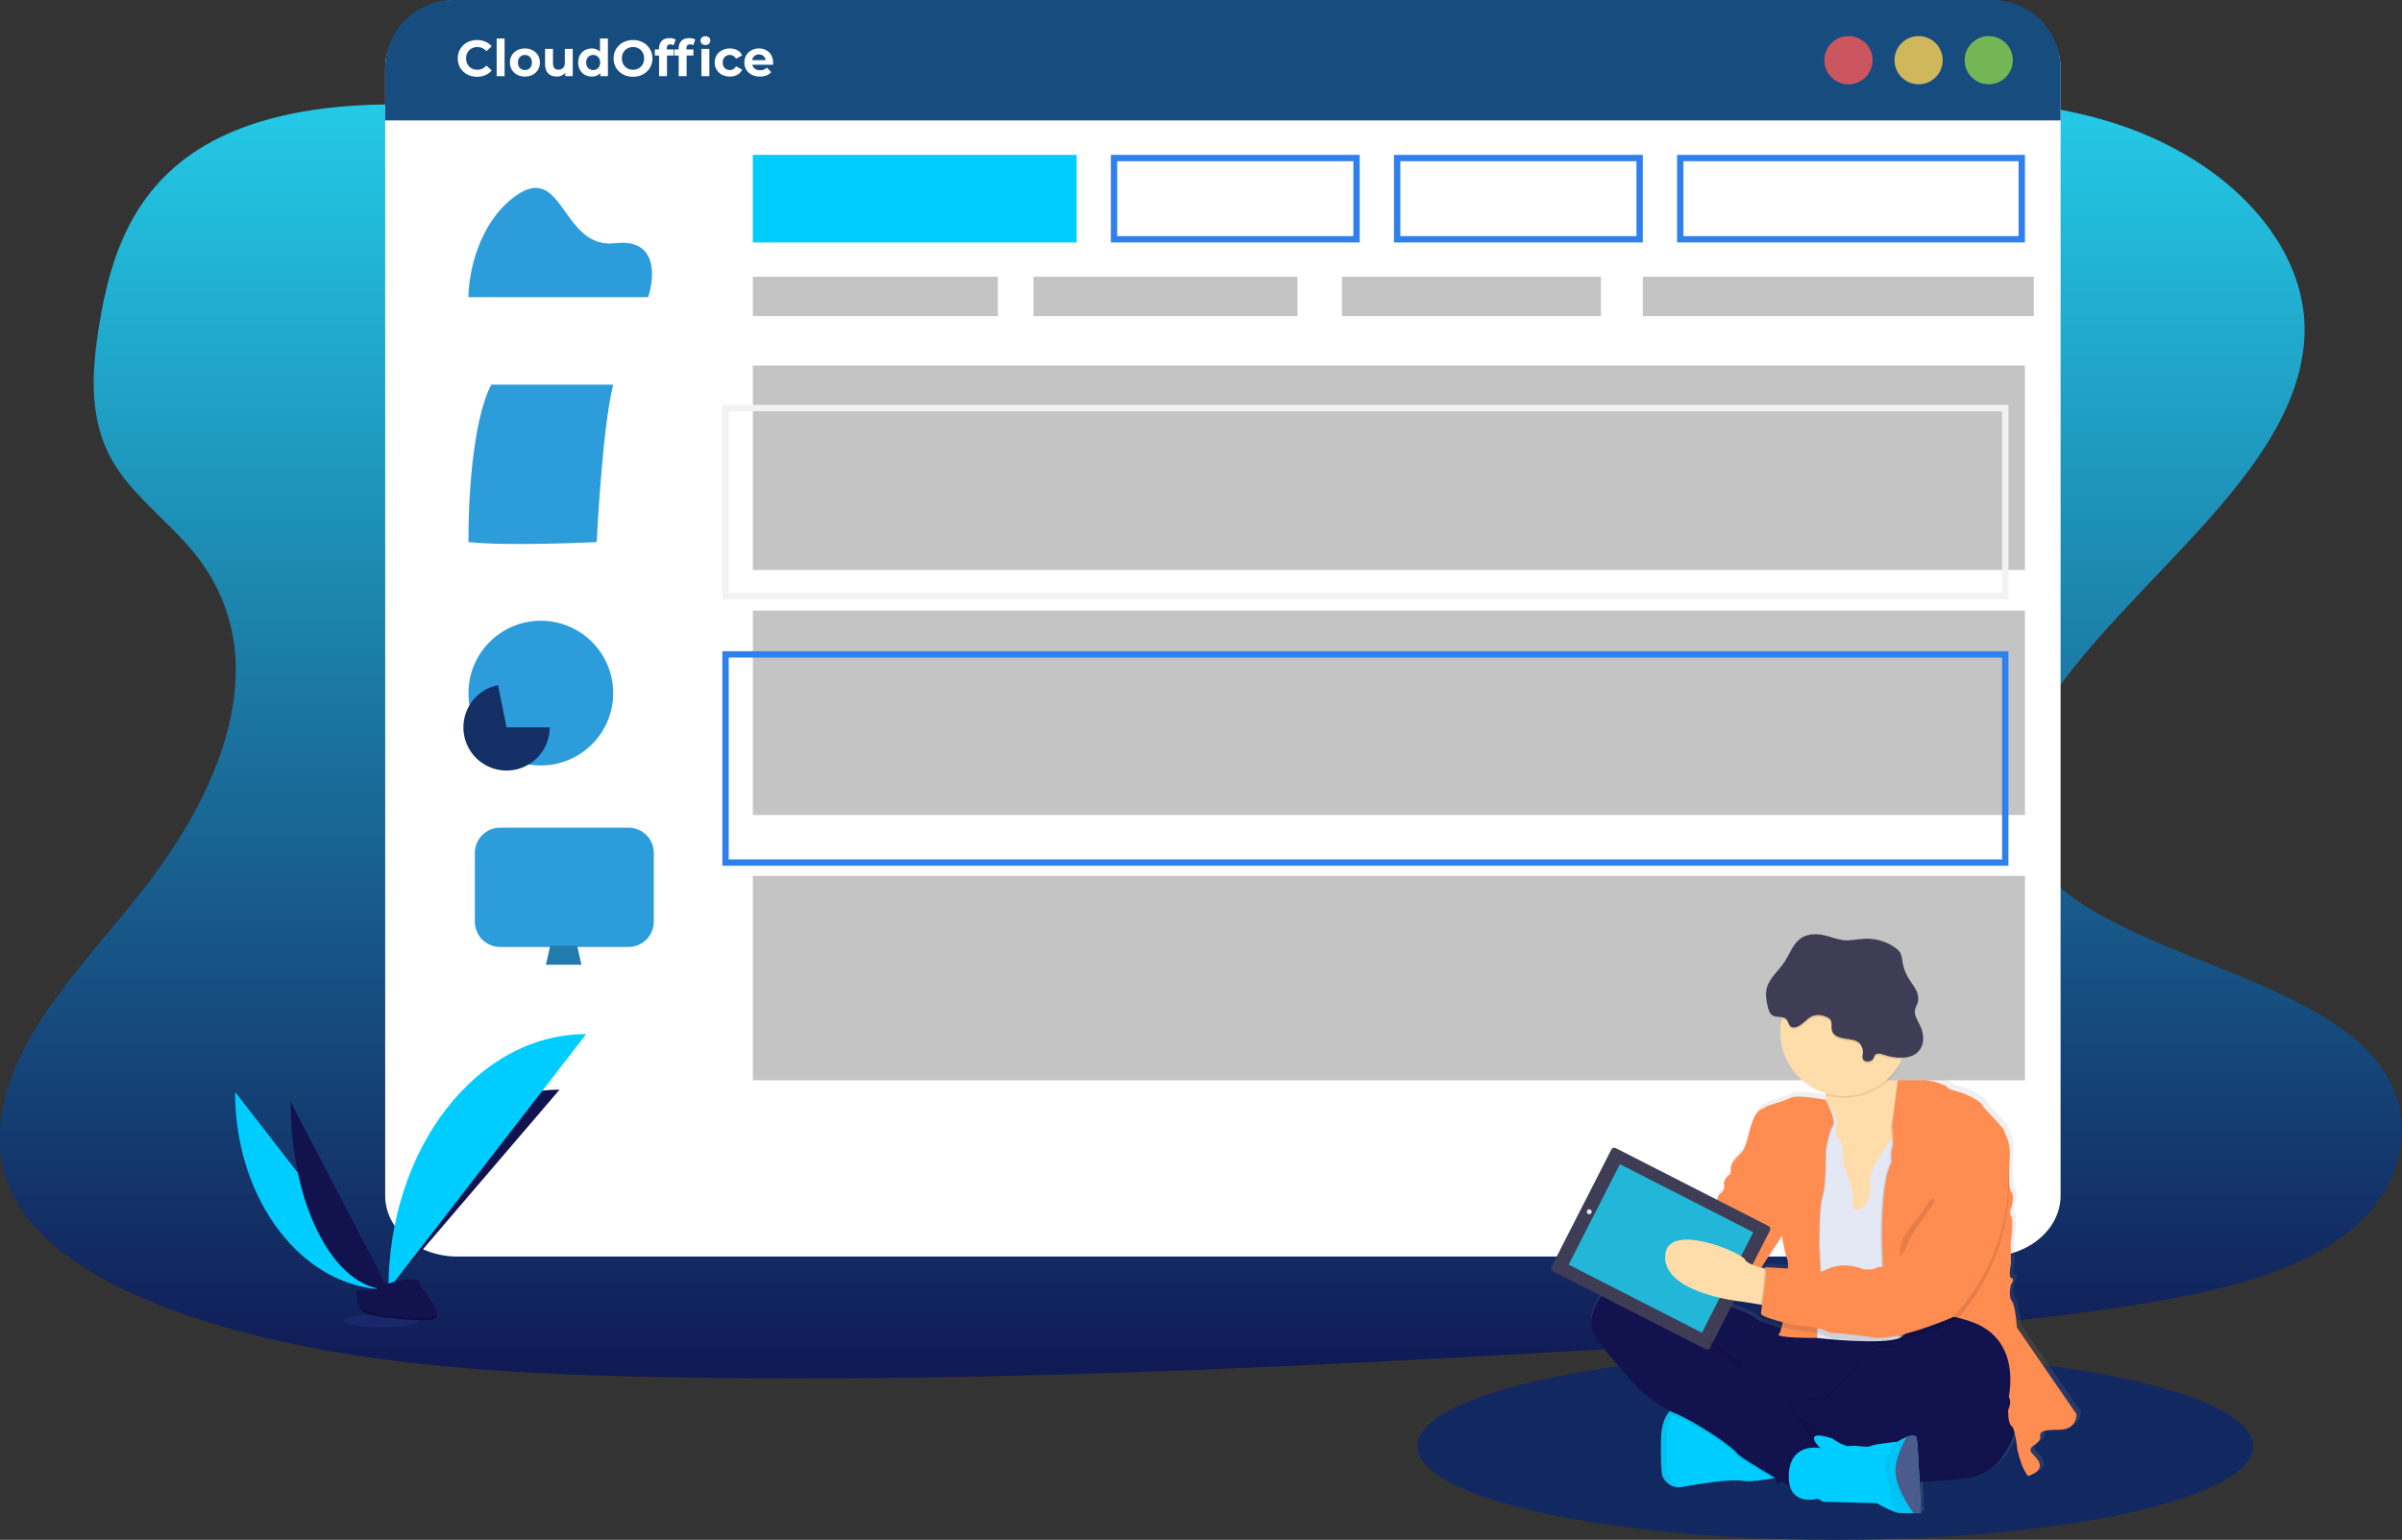 <?xml version="1.0" encoding="utf-8"?>
<!-- Generator: Adobe Illustrator 16.0.3, SVG Export Plug-In . SVG Version: 6.00 Build 0)  -->
<!DOCTYPE svg PUBLIC "-//W3C//DTD SVG 1.1//EN" "http://www.w3.org/Graphics/SVG/1.1/DTD/svg11.dtd">
<svg version="1.1" id="Layer_1" xmlns="http://www.w3.org/2000/svg" xmlns:xlink="http://www.w3.org/1999/xlink" x="0px" y="0px"
	 width="1892px" height="1213px" viewBox="0 0 1892 1213" enable-background="new 0 0 1892 1213" xml:space="preserve">
<rect x="0" y="0" width="1892" height="1213" fill="#333333" stroke="none"/>
<g>
	<defs>
		<rect id="SVGID_1_" x="0" y="0" width="1892" height="1213"/>
	</defs>
	<clipPath id="SVGID_2_">
		<use xlink:href="#SVGID_1_"  overflow="visible"/>
	</clipPath>
	<g clip-path="url(#SVGID_2_)">
		<path fill="#122861" d="M1445.65,1213c181.76,0,329.11-32.989,329.11-73.689s-147.351-73.69-329.11-73.69
			s-329.109,32.99-329.109,73.69S1263.89,1213,1445.65,1213z"/>
		<g opacity="0.1">
			<path opacity="0.1" fill="#6C63FF" enable-background="new    " d="M1071.341,45.912c0,267.519,167.859,483.983,375.39,483.983
				L1071.341,45.912z"/>
		</g>
		
			<linearGradient id="SVGID_3_" gradientUnits="userSpaceOnUse" x1="771.664" y1="1255.319" x2="771.664" y2="249.572" gradientTransform="matrix(1 0 0 -1 174.315 1335.394)">
			<stop  offset="0" style="stop-color:#24CAE7"/>
			<stop  offset="1" style="stop-color:#101954"/>
		</linearGradient>
		<path fill="url(#SVGID_3_)" d="M1075.461,222.84c-121.275,0.927-237.8-26.477-349.216-57.016
			c-111.417-30.54-221.924-64.883-340.745-78.902c-76.482-9.031-163.524-7.608-223.638,27.42
			c-57.851,33.693-74.975,88.928-83.425,139.895c-6.359,38.354-9.462,78.594,12.924,113.486
			c15.461,24.215,42.167,44.095,61.021,67.162c65.581,80.255,24.906,183.544-40.127,266.507
			C81.762,740.31,46.092,777.653,22.952,818.75c-23.141,41.096-32.877,87.572-9.925,127.847
			c22.764,39.896,74.632,68.554,130.426,88.174c113.354,39.59,245.476,47.47,374.118,49.97
			c284.779,5.57,570.299-11.359,855.039-28.27c105.37-6.28,211.21-12.58,314.5-29.4c57.36-9.34,116.431-23.03,157.26-52.454
			c51.851-37.359,62.87-97.873,25.71-141.094c-62.34-72.475-227.979-85.14-272.539-163.716c-24.53-43.255-2.7-93.177,29.14-135.25
			c68.46-90.212,185.72-171.376,188.55-271.836c1.88-68.979-58.28-135.867-148.58-165.259
			c-94.71-30.848-224.189-21.919-291.14,37.034C1306.551,195.197,1182.551,222.035,1075.461,222.84z"/>
		<path fill="#FFFFFF" d="M1623.08,53.452v888.432c0,26.426-25.51,47.984-56.979,47.984H360.371
			c-31.471,0-56.959-21.489-56.959-47.984V53.452C303.412,26.974,328.9,0,360.371,0L1565.95,2.93
			C1597.36,2.93,1623.08,26.974,1623.08,53.452z"/>
		<path fill="#164C7E" d="M1623.08,53.726v41.131H303.412V53.726c0-14.246,5.659-27.909,15.733-37.984S342.883,0.005,357.132,0
			H1569.25c7.07-0.009,14.061,1.374,20.591,4.07c6.529,2.695,12.46,6.651,17.46,11.641c5,4.99,8.97,10.915,11.67,17.438
			C1621.68,39.673,1623.07,46.665,1623.08,53.726z"/>
		<path opacity="0.8" fill="#FA5959" enable-background="new    " d="M1455.99,66.408c10.49,0,18.99-8.501,18.99-18.988
			s-8.5-18.988-18.99-18.988S1437,36.932,1437,47.42S1445.5,66.408,1455.99,66.408z"/>
		<path opacity="0.8" fill="#FED253" enable-background="new    " d="M1511.24,66.408c10.49,0,18.99-8.501,18.99-18.988
			s-8.5-18.988-18.99-18.988s-18.99,8.501-18.99,18.988S1500.75,66.408,1511.24,66.408z"/>
		<path opacity="0.8" fill="#8CCF4D" enable-background="new    " d="M1566.48,66.408c10.49,0,18.99-8.501,18.99-18.988
			s-8.5-18.988-18.99-18.988s-18.99,8.501-18.99,18.988S1555.99,66.408,1566.48,66.408z"/>
		<path fill="#00CDFF" d="M185.156,860.137c0,86.099,54.029,155.783,120.793,155.783L185.156,860.137z"/>
		<path fill="#12124F" d="M305.949,1015.9c0-87.076,60.301-157.528,134.813-157.528L305.949,1015.9z"/>
		<path fill="#12124F" d="M228.934,867.935c0,81.78,34.454,147.965,77.015,147.965L228.934,867.935z"/>
		<path fill="#00CDFF" d="M305.949,1015.9c0-111.257,69.695-201.281,155.812-201.281L305.949,1015.9z"/>
		<path opacity="0.1" fill="#6C63FF" enable-background="new    " d="M300.704,1045.65c16.585,0,30.03-2.27,30.03-5.07
			c0-2.8-13.445-5.069-30.03-5.069c-16.586,0-30.031,2.27-30.031,5.069C270.673,1043.381,284.118,1045.65,300.704,1045.65z"/>
		<path fill="#12124F" d="M280.546,1017c0,0,17.142-0.529,22.283-4.199c5.143-3.67,26.346-8.07,27.631-2.181
			c1.286,5.9,25.712,29.32,6.395,29.48c-19.318,0.149-44.944-3.021-50.086-6.15C281.626,1030.81,280.546,1017,280.546,1017z"/>
		<path opacity="0.2" enable-background="new    " d="M337.214,1038.041c-19.418,0.909-45.001-2.311-50.086-6.15
			c-3.925-2.38-5.484-10.95-6.017-14.91h-0.565c0,0,1.08,13.811,6.239,16.95s30.751,6.31,50.086,6.149
			c5.588,0,7.508-2.039,7.405-4.97C343.504,1036.91,341.379,1038.01,337.214,1038.041z"/>
		
			<linearGradient id="SVGID_4_" gradientUnits="userSpaceOnUse" x1="1271.845" y1="144.897" x2="1271.845" y2="604.073" gradientTransform="matrix(1 0 0 -1 174.315 1335.394)">
			<stop  offset="0" style="stop-color:#808080;stop-opacity:0.25"/>
			<stop  offset="0.54" style="stop-color:#808080;stop-opacity:0.12"/>
			<stop  offset="1" style="stop-color:#808080;stop-opacity:0.1"/>
		</linearGradient>
		<path fill="url(#SVGID_4_)" d="M1639.051,1111.87l-47.431-68.76c0,0-0.89-17.01-3.989-21.01c-3.101-3.99-0.67-12.811-0.67-12.811
			s3.33-4.869,0.449-5.3c-2.88-0.43-0.449-11.276-0.449-11.276l-0.221-17.259c0,0,2.65-16.571,0.44-20.564
			c-0.64-1.077-0.97-2.316-0.931-3.571c0.041-1.255,0.44-2.472,1.16-3.507c0,0,2.65-9.511,0-11.996
			c-2.66-2.485-2.01-17.24-1.34-28.945s-4.649-18.354-4.649-20.119c0-1.766-17.511-19.022-17.511-20.565
			c0-1.542-11.08-7.952-17.729-9.734c-6.65-1.781-9.97-3.085-9.75-3.976s-10.42-4.421-10.42-4.421s-9.311-0.652-12.86-5.296
			c-3.55-4.645-14.4-5.998-14.689-6.032c0-0.309-0.15-0.617-0.2-0.926l-0.21-0.994c0.84-1.405,1.609-2.845,2.31-4.336l0.62-1.354
			c3.9,0.014,7.71-1.185,10.9-3.427c1.569-1.311,2.85-2.928,3.76-4.753s1.439-3.818,1.56-5.855c0.181-4.084-0.71-8.144-2.59-11.773
			c-1.96-3.993-4.8-8.106-3.819-12.425c0.42-1.868,1.539-3.428,2.119-5.329c0.86-3.565,0.29-7.323-1.59-10.471
			c-1.72-3.205-4.01-6.033-5.88-9.152c-2.39-3.962-3.979-8.352-4.68-12.922c-0.15-2.432-0.73-4.817-1.72-7.043
			c-1-1.571-2.32-2.909-3.891-3.926c-6.93-4.953-15.3-7.489-23.82-7.215c-6.039,0.206-12,1.834-18.039,1.098
			c-3.58-0.631-7.101-1.555-10.541-2.76c-7.42-2.193-16.01-3.102-22.47,1.148s-9.05,12.613-13.439,19.16
			c-3.891,5.793-9.561,10.642-12.511,16.777c0-0.119,0-0.239,0.091-0.359c-0.74,1.421-1.32,2.922-1.721,4.473
			c-1.13,4.815-0.189,9.854,0.98,14.652c0.62,2.484,1.439,5.142,3.58,6.547c2.14,1.405,5.14,1.08,7.75,1.525
			c-0.101,0.429-0.21,0.84-0.29,1.268c-2.66,12.457-0.521,25.458,6,36.404c6.51,10.945,16.92,19.029,29.14,22.636
			c0,0.445,0,0.908,0,1.336c0,1.32-0.11,2.588-0.24,3.805c0,0-22.29-4.575-28.27-1.49c-5.98,3.085-17.74,5.534-19.51,7.3
			c-1.761,1.766-6.2,0.445-10.19,10.831c-4,10.386-4.43,21.011-9.53,25.86c-5.109,4.851-7.75,8.192-7.979,11.723
			c-0.22,3.529,0.66,4.422-1.33,5.536c-1.99,1.113-4.87,5.74-4,7.506c0,0,1.12,4.421-2.43,6.632
			c-1.051,0.741-1.891,1.742-2.431,2.905c-0.55,1.163-0.779,2.447-0.67,3.727c0,0-1.34,4.867-4.439,5.964
			c-3.101,1.098-5.141,8.415-5.141,8.415l-10.05,11.551l-19.93-22.039c-1.5-1.646-3.58-2.635-5.8-2.747
			c-2.221-0.112-4.4,0.659-6.051,2.147l-9.609,8.911c-3.78,0.912-7.19,2.943-9.79,5.827c-2.15,2.187-3.891,4.741-5.141,7.541
			l-5.35,4.833c-0.84,0.743-1.52,1.648-1.99,2.663c-0.47,1.013-0.74,2.112-0.77,3.231c-0.7,1.487-0.94,3.146-0.69,4.77
			c0.25,1.622,0.97,3.135,2.08,4.348l12.75,14.12v0.12c-4.53,0.38-8.84,2.13-12.34,5.02c-19.06,16.801-19.29,32.271-16.41,39.42
			c2.88,7.15,27.04,34.271,27.04,34.271s14.03,18.26,34.28,27.96l-0.14,0.15c-0.41,0.43-0.811,0.89-1.2,1.39l-0.33,0.43l-0.3,0.431
			l-0.36,0.529l-0.28,0.42l-0.39,0.641c-0.07,0.149-0.15,0.29-0.24,0.43c-0.16,0.27-0.31,0.56-0.45,0.85l-0.149,0.301
			c-0.19,0.369-0.36,0.779-0.55,1.199c-0.19,0.41-0.12,0.301-0.171,0.44c-0.05,0.14-0.239,0.58-0.35,0.89l-0.2,0.57
			c-0.1,0.27-0.189,0.56-0.29,0.85c-0.109,0.301-0.12,0.42-0.189,0.641l-0.261,0.96l-0.149,0.6c-0.14,0.51-0.24,1.04-0.36,1.59
			l-0.1,0.641c0,0.359-0.141,0.729-0.19,1.13c-0.05,0.39-0.09,0.529-0.12,0.8c-0.04,0.28,0,0.72-0.14,1.1s0,0.561-0.09,0.841
			c-0.08,0.27,0,0.84,0,1.27s0,0.49,0,0.77c0,0.681,0,1.4-0.08,2.141c-0.45,25.859,1.06,29.609,1.06,29.609s3.141,8.25,11.78,8.83
			c1.26,0.091,2.54,0.021,3.78-0.21c11.52-1.979,38.57-6.63,48.1-4.85c5.73,1.07,16.34-0.51,23.88-1.93l2.011-0.4l1.369,4.41
			l4.381-1.2l3.72,2.141l2.35,1.35c4.37,14.83,22.13,9.77,22.13,9.77l4.221,2.44l42.85,1.09c4.8,2.92,9.88,5.36,15.15,7.29
			c0.71,0.2,1.42,0.36,2.149,0.46c3.96,0.31,7.94,0.39,11.91,0.22c3.29,0,5.83-0.22,5.83-0.22s-0.45-11.6-1.07-24.61
			c16.341-0.689,30.86-1.71,39.62-3.239c22.73-4.011,32.24-24.851,35.75-35.95c1.05,4.51,1.79,9.09,2.23,13.71
			c0.93,4.07,2.12,8.07,3.55,11.99c1.25,3.14,2.89,6.109,4.88,8.85c16.85-5.75,6.65-14.37,3.11-18.12
			c-3.55-3.75,2.43-6.85,2.43-6.85s4.66-3.11,4.22-5.98c-0.449-2.88-0.67-5.97,14.4-5.75
			C1639.7,1124.47,1639.051,1111.87,1639.051,1111.87z M1405.01,970.709c0.189,1.269,2.3,14.875,4.2,18.457
			c0.52,2.39,0.689,4.845,0.5,7.283c-8.94-0.703-18.24-1.097-18.24-1.097c0.27,0.327,0.439,0.726,0.479,1.149l-1.409-0.326
			c-0.65-0.154-1.341-0.31-2.041-0.497l16.461-25.004L1405.01,970.709z M1372.44,1022.551l15.43,2.449l1.301,0.211
			c-0.44,2.409-0.71,4.85-0.811,7.3c0,0.22,0.351,0.489,0.84,0.819c-0.2,1.2-0.3,2.431-0.29,3.65c0.24,1.23,7.48,3.87,15.771,6.07
			c-0.12,0.439-0.24,0.85-0.34,1.26c-7.32-3.85-18.851-5.65-20.19-8.561c-1.34-2.92-40.47-16.51-40.47-16.51s-1.44-0.77-3.91-1.95
			l10.28,1.95l2.85-0.29c6.42,1.62,12.93,2.82,19.51,3.601H1372.44z"/>
		<path fill="#12124F" d="M1588.61,1121.49c0,0-6.16,37.101-37.35,42.601c-31.2,5.5-135.32,4.39-135.32,4.39
			s-59.53-8.57-81.05-58.85c-21.53-50.29-35.37-70.271-16.92-71.181c18.439-0.899,117.96,33.61,123.67,34.061
			C1447.35,1072.95,1594.091,996.072,1588.61,1121.49z"/>
		<path opacity="0.05" enable-background="new    " d="M1588.61,1121.49c0,0-6.16,37.101-37.35,42.601
			c-31.2,5.5-135.32,4.39-135.32,4.39s-59.53-8.57-81.05-58.85c-21.53-50.29-35.37-70.271-16.92-71.181
			c18.439-0.899,117.96,33.61,123.67,34.061C1447.35,1072.95,1594.091,996.072,1588.61,1121.49z"/>
		<path fill="#00CDFF" d="M1309.4,1162.77c0,0,3.1,8.17,11.65,8.771c1.26,0.09,2.52,0.02,3.76-0.2
			c11.43-1.99,38.22-6.601,47.67-4.83c5.69,1.04,16.19-0.521,23.68-1.92c4.971-0.95,8.57-1.82,8.57-1.82s-8.77-29.13-9.89-30.09
			c-1.11-0.96-39.521-24-39.521-24l-30.5-2.12c-4.08,0.63-7.76,2.8-10.279,6.07c-3.211,3.89-5.971,10.279-6.15,20.729
			C1307.85,1159.03,1309.4,1162.77,1309.4,1162.77z"/>
		<path opacity="0.05" enable-background="new    " d="M1309.4,1162.77c0,0,3.1,8.17,11.65,8.771c-2.98-3.83-5.74-7.841-8.26-11.99
			l0.149-21.301c-0.61-5.85,0.15-11.75,2.24-17.239c2.08-5.49,5.43-10.42,9.76-14.38h-0.12c0,0-16.02,1.09-16.47,26.8
			C1307.91,1159.14,1309.4,1162.77,1309.4,1162.77z"/>
		<path opacity="0.1" enable-background="new    " d="M1441.381,1116.211l28.34-22.181l44.56-43.92c0,0-4.81-0.24-12.08-0.55
			c-1.72,1.15-6.859,4.76-7.06,9.17c-0.21,5.38-12,0.37-18.21,3.42c-6.2,3.061-36.17,41.61-41.44,41.34
			c-5.279-0.27-9.449-2.67-11.64,1.061l-0.16,0.24L1441.381,1116.211z"/>
		<path opacity="0.1" enable-background="new    " d="M1314.541,1112.61c1.01,0.48,2.039,0.96,3.069,1.4
			c21.53,9.22,48.11,28.55,50.08,32.069c1.22,2.141,16.63,11.5,28.53,18.511c4.97-0.95,8.57-1.82,8.57-1.82s-8.78-29.13-9.891-30.09
			c-1.12-0.96-39.53-24-39.53-24l-30.55-2.12C1320.75,1107.18,1317.07,1109.35,1314.541,1112.61z"/>
		<path fill="#12124F" d="M1254.7,1049.66c2.86,7.03,26.811,34.04,26.811,34.04s15.149,19.771,36.68,28.99s48.101,28.55,50.09,32.07
			c1.261,2.26,18.42,12.59,30.511,19.689l2.699,1.58l6,3.42l3.181,1.841c0,0,7.35-5.921,14.68-11.86c7.34-5.95,14.42-11.76,14.54-12
			c0.21-0.65,3.07-8.12,2.4-8.57c-0.341-0.22-1.851-3.27-4.61-6.85c-2.95-3.92-6.79-7.09-11.19-9.261
			c-10.12-4.609-14.51-15.109-14.51-15.109s-0.95-0.69-2.41-1.61c-3-2.069-6.35-3.569-9.89-4.41
			c-4.84-0.6-13.83-10.489-13.83-10.489s-6.16-3.95-8.58-8.99c-2.41-5.04-36.37-28.21-39.521-30.391l82.58,53.041l19.771,12.699
			l28.35-22.17l44.561-43.93c0,0-6-0.29-14.7-0.67c-21.69-0.94-60.17-2.41-65.04-1.32c-3.93,0.92-7.979,1.19-11.99,0.79
			c0,0-10.97,0.5-18.229-3.32c-7.25-3.819-18.681-5.62-20-8.449c-1.32-2.83-40.19-16.471-40.19-16.471s-52.939-28.105-71.84-11.41
			C1252.11,1027.23,1251.85,1042.64,1254.7,1049.66z"/>
		<path fill="#FFDDAA" d="M1425.39,888.466l6.859,22.604l8.791,50.967l32.279,2.194l9.351-15.424l9.329-15.424
			c0,0,5.811-20.565,9.99-40.514c3.69-17.617,6.101-34.721,2.09-36.571c-3.56-1.715-5.909-7.593-7.439-13.968
			c-0.18-0.788-0.37-1.594-0.53-2.382c-1.069-5.409-1.78-10.882-2.14-16.384c0,0-67.66-3.513-58.28,24.387
			c1.69,4.76,2.56,9.773,2.55,14.824c-0.01,1.26-0.09,2.519-0.24,3.771c-0.479,4.324-1.84,8.504-4.02,12.275
			C1431.81,882.594,1428.89,885.877,1425.39,888.466z"/>
		<path fill="#E3E8F4" d="M1411.32,884.729l2.43,38.422l5.49,32.733l6.15,15.149l5.479,82.916c0,0,52.971,6.11,65.86-0.109
			c0.92-0.391,1.73-1.03,2.33-1.83c15.55-23.48,10.46-91.517,10.46-91.517l5.93-43.924l-3.96-22.793l-9.55-1.027l-7.35-0.771
			c0,0-1.721,2.039-4.07,5.141c-6.51,8.569-18.49,25.501-17.68,32.563c1.09,9.665-1.32,19.537-5.15,21.079
			c-3.82,1.542-6.85,4.182-7.45,1.542c-0.6-2.64-1.319-3.29-0.67-7.026c0.65-3.736-2.859-15.167-2.859-15.167
			s-5.931-13.384-5.49-19.107c0.45-5.725-0.65-12.288-2.42-13.83c-1.76-1.543-4.16-3.068-2.19-10.095s-8.66-20.65-8.66-20.65
			L1411.32,884.729z"/>
		<path opacity="0.1" enable-background="new    " d="M1481.291,980.718l2.209,65.673l12.681,7.02c0.92-0.39,1.72-1.02,2.33-1.81
			c15.55-23.5,10.46-91.534,10.46-91.534l5.93-43.924l-3.96-22.793l-9.55-1.028c3.689-17.617,6.1-34.721,2.09-36.571
			c-3.56-1.714-5.91-7.593-7.439-13.968l-6.851,46.46c0,0,0.56,4.199,0.771,8.569c0.279,2.736,0.09,5.5-0.551,8.175
			c-1.54,3.958-0.449,10.985-0.449,10.985c-3.95,6.975-5.94,19.896-6.851,32.373C1480.81,964.899,1481.291,980.718,1481.291,980.718
			z"/>
		<path fill="#FF8C51" d="M1496.23,840.737c0,0,11.08,1.371,14.59,5.998s12.74,5.261,12.74,5.261s10.54,3.429,10.28,4.388
			c-0.261,0.96,3.069,2.211,9.649,3.959s17.59,8.123,17.59,9.666c0,1.542,17.431,18.663,17.431,20.428s5.28,8.346,4.609,19.982
			c-0.67,11.637-1.319,26.357,1.32,28.773c2.64,2.417,0,11.86,0,11.86c-0.71,1.024-1.11,2.233-1.149,3.479
			c-0.041,1.246,0.279,2.479,0.93,3.546c2.189,3.959-0.43,20.429-0.43,20.429l0.199,17.138c0,0-2.41,10.766,0.45,11.206
			c2.86,0.45-0.45,5.28-0.45,5.28s-2.41,8.77,0.67,12.729c3.09,3.96,3.96,20.86,3.96,20.86l47,68.31c0,0,0.671,12.511-14.279,12.311
			c-14.94-0.21-14.721,2.84-14.271,5.7c0.44,2.859-4.17,5.93-4.17,5.93s-5.93,3.07-2.42,6.859c3.52,3.78,13.61,12.301-3.08,18.011
			c-1.97-2.721-3.59-5.67-4.84-8.79c-1.41-3.88-2.59-7.84-3.51-11.86c0,0-1.54-16.69-4.61-18.85c-3.07-2.16-2.64-12.74-2.64-12.74
			s4.41-8.57-1.71-12.08s-95.341-52.94-95.341-52.94l-2.229-65.754c0,0-1.54-48.533,7.68-64.798c0,0-1.1-7.025,0.44-10.984
			c1.55-3.96-0.22-16.692-0.22-16.692L1496.23,840.737z"/>
		<path opacity="0.1" enable-background="new    " d="M1438.69,867.095c0,0-22.09-4.56-28.02-1.475
			c-5.94,3.085-17.57,5.484-19.341,7.249c-1.77,1.766-6.14,0.43-10.1,10.764s-4.38,20.855-9.439,25.706
			c-5.061,4.85-7.7,8.123-7.921,11.636c-0.22,3.514,0.671,4.388-1.3,5.502c-1.97,1.114-4.84,5.706-3.96,7.455
			c0.87,1.748,45.681,40.41,45.681,40.41s2.209,14.721,4.18,18.457c1.97,3.735-2.19,55.11-6.58,58.641
			c-4.391,3.53,29.65,3.19,29.65,3.19s1.529-33.73,2.85-35.471c1.32-1.75-0.88-37.706-0.88-37.706s-0.22-30.745,2.64-38.867
			c2.87-8.123,2.54-35.133,2.54-35.133s2.521-16.212,5.59-20C1447.35,883.668,1438.69,867.095,1438.69,867.095z"/>
		<path fill="#FF8C51" d="M1437.95,866.427c0,0-22.069-4.541-28-1.474c-5.939,3.067-17.52,5.468-19.27,7.181
			c-1.75,1.714-6.15,0.445-10.11,10.763s-4.39,20.873-9.45,25.706c-5.06,4.833-7.68,8.123-7.899,11.637
			c-0.221,3.514,0.649,4.388-1.32,5.484c-1.97,1.096-4.83,5.706-3.96,7.472s45.73,40.479,45.73,40.479s2.199,14.704,4.18,18.439
			c1.99,3.736-2.21,55.136-6.601,58.646c-4.38,3.51,29.66,3.189,29.66,3.189s1.54-33.71,2.86-35.479
			c1.32-1.76-0.89-37.701-0.89-37.701s-0.21-30.745,2.64-38.868c2.85-8.124,2.43-35.218,2.43-35.218s2.521-16.212,5.591-19.983
			C1446.61,882.93,1437.95,866.427,1437.95,866.427z"/>
		<rect x="593" y="690" fill="#C4C4C4" width="1002" height="161"/>
		<path opacity="0.1" enable-background="new    " d="M1435.711,847.832c1.689,4.76,2.55,9.773,2.55,14.824
			c10.8,3.213,22.37,2.71,32.85-1.429c10.48-4.138,19.26-11.674,24.95-21.399c-1.07-5.407-1.78-10.881-2.14-16.383
			C1493.921,823.445,1426.26,819.932,1435.711,847.832z"/>
		<path fill="#FFDDAA" d="M1402.32,813.129c0,12.885,4.95,25.276,13.82,34.621c8.87,9.346,20.99,14.93,33.859,15.602
			c12.87,0.673,25.511-3.619,35.311-11.988c9.79-8.37,16.01-20.179,17.35-32.994c1.34-12.813-2.279-25.654-10.13-35.876
			c-7.84-10.22-19.319-17.04-32.04-19.053c-12.729-2.013-25.75,0.935-36.37,8.234s-18.029,18.396-20.71,31
			C1402.68,806.111,1402.32,809.615,1402.32,813.129z"/>
		<path fill="#FF8C51" d="M1370.02,929.527l-11.99,3.736c0,0,1.11,4.387-2.42,6.581c-1.04,0.739-1.87,1.735-2.41,2.893
			c-0.54,1.156-0.76,2.434-0.659,3.705c0,0-1.32,4.833-4.391,5.929c-3.07,1.098-5.05,8.347-5.05,8.347l-10.12,11.637
			c0,0-3.72,3.067-3.07,4.61c0.66,1.542-3.96,1.971-3.96,1.971l2.3,39.104l20.881,3.94l12.96-1.32l10.54-3.939l9.22-5.5l4.18-10.76
			l18.45-28.106L1370.02,929.527z"/>
		<path fill="#FFDDAA" d="M1328.95,982.02c0,0-26.8-38.663-46.79-17.789c-19.989,20.873,8.12,54.689,14.721,53.589
			c6.6-1.1,38.01-2.859,38.01-2.859L1328.95,982.02z"/>
		<path fill="#3F3D56" d="M1392.98,965.817l-120.23-61.354c-1.3-0.663-2.89-0.147-3.56,1.15l-47.11,92.288
			c-0.659,1.298-0.149,2.888,1.15,3.548l120.23,61.36c1.3,0.66,2.89,0.14,3.55-1.15l47.12-92.293
			C1394.791,968.069,1394.27,966.48,1392.98,965.817z"/>
		<path fill="#22B7D8" d="M1380.98,970.72l-105.01-53.587l-40.391,79.114l105.011,53.582L1380.98,970.72z"/>
		<path fill="#E6E8EC" d="M1251.801,956.503c1.069,0,1.939-0.867,1.939-1.938s-0.87-1.937-1.939-1.937
			c-1.07,0-1.931,0.866-1.931,1.937S1250.73,956.503,1251.801,956.503z"/>
		<path fill="#E6E8EC" d="M1365.461,1015.97c1.77,0,3.189-1.431,3.189-3.19s-1.42-3.189-3.189-3.189
			c-1.761,0-3.181,1.43-3.181,3.189S1363.7,1015.97,1365.461,1015.97z"/>
		<path fill="#FFDDAA" d="M1311.591,990.142c-0.21,28.998,59.75,35.128,59.75,35.128l15.33,2.44l6.85,1.09l2.87-28.34
			c0,0-3.141-0.464-7.07-1.372c-5.81-1.354-13.33-3.701-14.91-6.976C1371.791,986.63,1311.81,961.146,1311.591,990.142z"/>
		<path opacity="0.1" enable-background="new    " d="M1403.41,802.675c1.4,0.111,2.71,0.72,3.69,1.714
			c1.71,1.799,1.71,4.986,3.99,6.084c0.83,0.367,1.739,0.475,2.63,0.308c5.84-0.821,9.22-7.42,14.82-9.236
			c3.279-0.841,6.739-0.538,9.819,0.856c1.26,0.38,2.39,1.097,3.26,2.074c1.891,2.433,0.57,6.015,1.44,8.945
			c1.2,4.078,6.07,5.707,10.29,6.237c4.21,0.532,8.96,0.823,11.79,4.012c0.93,1.198,1.6,2.583,1.96,4.06
			c0.37,1.477,0.41,3.014,0.13,4.508c-0.25,1.031-0.25,2.106,0,3.137c1.17,3.308,6.86,2.811,8.35,0.205
			c1.091-1.885,0.771-3.427,3.32-3.976c1.85-0.156,3.7,0.163,5.391,0.926c4.47,1.533,9.17,2.252,13.899,2.125
			c3.021-6.419,4.65-13.405,4.771-20.498c0.13-7.093-1.24-14.133-4.03-20.658c-2.78-6.524-6.91-12.387-12.13-17.2
			c-5.21-4.814-11.38-8.472-18.11-10.732c-6.72-2.26-13.85-3.073-20.91-2.384c-7.06,0.688-13.899,2.864-20.06,6.381
			c-6.16,3.518-11.51,8.299-15.69,14.029c-4.189,5.73-7.109,12.28-8.58,19.221L1403.41,802.675z"/>
		<path fill="#3F3D56" d="M1467.2,833.933c-0.25-1.037-0.25-2.116,0-3.153c0.271-1.495,0.23-3.032-0.13-4.509
			c-0.359-1.477-1.029-2.861-1.97-4.06c-2.82-3.188-7.57-3.428-11.79-4.011c-4.21-0.583-9.08-2.158-10.28-6.237
			c-0.88-2.932,0.44-6.513-1.439-8.93c-0.87-0.984-2-1.709-3.261-2.091c-3.08-1.394-6.539-1.697-9.819-0.856
			c-5.61,1.816-8.98,8.415-14.83,9.237c-0.88,0.166-1.8,0.06-2.62-0.309c-2.21-1.097-2.3-4.284-3.99-6.084
			c-2.68-2.827-7.729-0.994-11.01-3.103c-2.12-1.37-2.95-4.044-3.55-6.495c-1.15-4.78-2.09-9.784-0.96-14.566
			c1.91-8.174,9.21-13.71,13.87-20.753c4.35-6.496,6.859-14.722,13.319-19.04c6.46-4.319,14.91-3.325,22.28-1.131
			c3.4,1.195,6.89,2.106,10.44,2.725c5.93,0.736,11.899-0.875,17.88-1.08c8.439-0.265,16.729,2.252,23.6,7.163
			c1.55,1.017,2.86,2.347,3.86,3.908c0.99,2.205,1.58,4.576,1.71,6.992c0.71,4.544,2.29,8.907,4.649,12.853
			c1.83,3.085,4.16,5.878,5.83,9.083c1.851,3.131,2.42,6.862,1.57,10.403c-0.561,1.799-1.71,3.427-2.11,5.295
			c-0.97,4.284,1.86,8.38,3.79,12.339c1.87,3.61,2.76,7.646,2.57,11.705c-0.11,2.022-0.63,4-1.54,5.811s-2.18,3.414-3.74,4.713
			c-3.25,2.286-7.14,3.485-11.12,3.427c-4.819,0.146-9.619-0.59-14.18-2.176c-1.68-0.764-3.53-1.082-5.38-0.927
			c-2.55,0.515-2.23,2.092-3.32,3.977C1474.051,836.727,1468.36,837.224,1467.2,833.933z"/>
		<path opacity="0.1" enable-background="new    " d="M1440.1,1117.53l28.35-22.18l44.561-43.92c0,0-6-0.29-14.7-0.67
			c-1.73,1.56-2.84,3.689-3.12,6c-0.21,5.359-12,0.37-18.21,3.42c-6.2,3.05-36.22,41.6-41.49,41.36
			c-5.279-0.24-9.449-2.681-11.64,1.06l-0.16,0.24c-0.899,1.01-2.1,1.71-3.43,1.989L1440.1,1117.53z"/>
		<path fill="#12124F" d="M1382.98,1115.98l14.25,45.45l2.22,7.13l6.86-1.85l14.95-4.11l66.569-18.29c8.37-0.36,16.561-2.54,24-6.39
			c12.591-7.04,27-10.181,41.381-9.011c8.789,0.82,18.58-2.97,26.699-17.979c0,0,18.45-54.47-28.119-70.061
			c-46.58-15.6-48.791,8.29-48.791,8.29l-0.63,0.4c-1.71,1.15-6.859,4.76-7.06,9.17c-0.21,5.38-12,0.37-18.21,3.42
			c-6.2,3.061-36.34,41.61-41.61,41.34c-5.279-0.27-9.449-2.67-11.64,1.061l-0.16,0.24c-1.63,2.25-6.53,2.76-9.75,2.859
			c-1.72,0-3.05,0-3.05,0l-0.41,0.12l-3.43,1.021L1382.98,1115.98z"/>
		<path opacity="0.1" enable-background="new    " d="M1386.671,1027.711l6.85,1.09l2.87-28.34c0,0-3.141-0.464-7.07-1.372
			C1390.35,1003.03,1388,1018.32,1386.671,1027.711z"/>
		<path opacity="0.1" enable-background="new    " d="M1566.291,895.321c0,0,20.43-5.93,15.42,52.063
			c-5,57.996-42.851,94.656-42.851,94.656s-43.479,19.1-63.04,16.039c-11.21-1.81-22.49-3.06-33.82-3.739
			c-6.159-3.11-12.89-4.91-19.779-5.28c-10.971-0.43-34.04-7.25-34.49-9.44c-0.45-2.189,5.73-34.479,3.09-36.899
			c0,0,30.75,1.27,33.82,3.43c3.06,2.16,7.47,0.63,10.76,0s13.4-9.409,33.391-1.71c0,0,6.859,0.65,9.439-1.1
			c2.59-1.75,6.86-0.45,6.86-0.45c1.7-0.58,3.31-1.391,4.779-2.41c0.65-0.877,5.931,0,5.931,0c0.319,0.15,0.66,0.23,1.01,0.23
			c0.35,0.01,0.689-0.07,1.01-0.221c0.32-0.14,0.59-0.359,0.811-0.631c0.229-0.27,0.38-0.586,0.47-0.925
			c0.68-1.801,1.729-3.445,3.06-4.832c0,0,5.931-33.384,17.141-45.896c0,0,3.3-2.861,2.42-6.375
			C1520.85,938.319,1539.93,888.295,1566.291,895.321z"/>
		<path fill="#FF8C51" d="M1565.76,890.864c0,0,20.43-5.929,15.42,52.065c-5,57.991-42.851,94.65-42.851,94.65
			s-43.5,19.11-63.039,16.04c-19.541-3.069-33.91-3.739-33.91-3.739c-6.15-3.11-12.881-4.9-19.761-5.271
			c-10.989-0.43-34.04-7.25-34.489-9.45c-0.45-2.189,5.71-34.479,3.069-36.894c0,0,30.75,1.268,33.841,3.424
			c3.079,2.16,7.47,0.62,10.76,0c3.29-0.61,13.399-9.422,33.39-1.71c0,0,6.86,0.65,9.44-1.097c2.59-1.748,6.859-0.446,6.859-0.446
			c1.69-0.581,3.301-1.394,4.771-2.416c0.649-0.874,5.93,0,5.93,0c0.31,0.153,0.65,0.235,1,0.238c0.351,0.003,0.7-0.073,1.01-0.222
			c0.32-0.147,0.601-0.364,0.82-0.635c0.22-0.27,0.38-0.586,0.46-0.925c0.7-1.797,1.75-3.439,3.08-4.832
			c0,0,5.93-33.384,17.14-45.895c0,0,3.311-2.862,2.42-6.375C1520.23,933.863,1539.39,883.839,1565.76,890.864z"/>
		<path opacity="0.1" enable-background="new    " d="M1407.1,1108.77l29,35.1c0.12-0.109,0.19-0.17,0.19-0.21
			c0.22-0.649,3.069-8.119,2.42-8.569c-0.65-0.44-5.711-11.431-15.82-16.04c-5.13-2.51-9.44-6.431-12.41-11.311L1407.1,1108.77z"/>
		<path opacity="0.1" enable-background="new    " d="M1407.49,1169.51l3.181,1.83c0,0,7.35-5.91,14.68-11.86
			c7.34-5.95,14.42-11.76,14.54-12c0.21-0.65,3.07-8.12,2.4-8.57c-0.341-0.22-1.851-3.27-4.61-6.85
			c-19.681-5.52-7.15,8.14-5.49,8.76c0,0-23.99-5.49-25.26,20.561C1406.76,1164.1,1406.95,1166.83,1407.49,1169.51z"/>
		<path fill="#00CDFF" d="M1431.75,1180.61l4.181,2.42l42.39,1.09c4.76,2.891,9.79,5.311,15.021,7.221
			c0.689,0.22,1.399,0.38,2.12,0.479c3.93,0.3,7.869,0.38,11.81,0.221c3.26,0,5.76-0.221,5.76-0.221s-2-53.47-3.43-59.09
			c-0.72-2.689-4.28-2.09-7.78-0.76c-2.63,1.07-5.17,2.35-7.59,3.84c0,0-18.02,1.72-20.88,3.31c-2.86,1.591-10.97-0.89-16.03,0
			c-5.05,0.891-14.05-5.949-14.05-5.949c-24.62-8.12-10.771,7.029-9.021,7.68c0,0-24-5.48-25.25,20.57
			C1407.75,1187.461,1431.75,1180.61,1431.75,1180.61z"/>
		<path fill="#565387" d="M1493.041,1159.91c0.47,11.07,9.09,24.811,14.229,32.08c3.26,0,5.76-0.22,5.76-0.22s-2-53.47-3.43-59.09
			c-0.72-2.69-4.28-2.09-7.78-0.76C1497.48,1139.89,1492.671,1151,1493.041,1159.91z"/>
		<path opacity="0.1" fill="#00CDFF" enable-background="new    " d="M1493.041,1159.91c0.47,11.07,9.09,24.811,14.229,32.08
			c3.26,0,5.76-0.22,5.76-0.22s-2-53.47-3.43-59.09c-0.72-2.69-4.28-2.09-7.78-0.76C1497.48,1139.89,1492.671,1151,1493.041,1159.91
			z"/>
		<path opacity="0.05" enable-background="new    " d="M1485.791,1161.381c2.92,10.68,2.88,22.66,7.55,29.91
			c0.689,0.22,1.399,0.38,2.12,0.479c3.93,0.3,7.869,0.38,11.81,0.22c3.26,0,5.76-0.22,5.76-0.22s-2-53.47-3.43-59.09
			c-0.72-2.69-4.28-2.09-7.78-0.76c-2.63,1.069-5.17,2.35-7.59,3.84C1494.23,1135.76,1482.06,1147.711,1485.791,1161.381z"/>
		<path opacity="0.1" enable-background="new    " d="M1339.53,1053.02c0,0,21.07,6.86,38.91,31.12L1339.53,1053.02z"/>
		<g opacity="0.1">
			<path opacity="0.1" enable-background="new    " d="M1510.65,789.479c0,0.171,0,0.325-0.12,0.479
				c-0.21,0.623-0.46,1.235-0.739,1.834C1510.01,790.997,1510.291,790.223,1510.65,789.479z"/>
			<path opacity="0.1" enable-background="new    " d="M1391.5,778.837c0.4-1.541,0.971-3.03,1.721-4.439
				c-0.12,0.377-0.23,0.755-0.33,1.149c-1.11,4.78-0.19,9.784,0.979,14.55c0.601,2.467,1.421,5.141,3.551,6.512
				c3.27,2.091,8.329,0.274,11,3.103c1.71,1.714,1.71,4.986,3.989,6.084c0.83,0.366,1.74,0.475,2.631,0.308
				c5.819-0.823,9.22-7.42,14.819-9.237c3.28-0.84,6.74-0.538,9.82,0.857c1.26,0.384,2.39,1.106,3.26,2.091
				c1.87,2.416,0.57,5.998,1.42,8.928c1.22,4.079,6.09,5.69,10.29,6.238c4.2,0.549,8.96,0.823,11.79,4.011
				c0.94,1.199,1.61,2.582,1.97,4.061c0.36,1.477,0.4,3.013,0.12,4.508c-0.25,1.03-0.25,2.106,0,3.137
				c1.17,3.29,6.86,2.811,8.351,0.205c1.1-1.885,0.75-3.427,3.33-3.993c1.84-0.142,3.689,0.184,5.38,0.943
				c4.56,1.56,9.37,2.281,14.189,2.125c3.98,0.059,7.87-1.142,11.13-3.428c1.42-1.126,2.58-2.539,3.42-4.147
				c-0.739,2.924-2.409,5.532-4.739,7.438c-3.261,2.286-7.15,3.485-11.13,3.427c-4.841,0.126-9.66-0.641-14.23-2.262
				c-1.68-0.764-3.53-1.081-5.38-0.926c-2.55,0.515-2.23,2.091-3.32,3.977c-1.489,2.604-7.189,3.101-8.35-0.189
				c-0.25-1.037-0.25-2.115,0-3.152c0.28-1.495,0.229-3.032-0.13-4.51c-0.36-1.477-1.03-2.86-1.96-4.06
				c-2.83-3.188-7.58-3.428-11.8-4.01c-4.211-0.583-9.08-2.16-10.28-6.238c-0.87-2.931,0.45-6.513-1.44-8.929
				c-0.87-0.982-2-1.705-3.26-2.092c-3.08-1.395-6.54-1.696-9.82-0.856c-5.6,1.817-9,8.415-14.83,9.237
				c-0.88,0.167-1.8,0.059-2.619-0.309c-2.211-1.097-2.291-4.284-3.99-6.084c-2.681-2.828-7.73-0.994-11.01-3.102
				c-2.12-1.371-2.94-4.044-3.541-6.495C1391.31,788.622,1390.39,783.618,1391.5,778.837z"/>
		</g>
		<path opacity="0.1" enable-background="new    " d="M1514.06,954.616c-4.03,5.434-8.57,10.454-12.19,16.196
			c-3.609,5.741-6.069,12.459-5.329,19.177c3.689-3.771,5.369-8.998,7.699-13.711c3.92-8.02,9.801-14.824,14.771-22.278
			c0.95-1.405,7.01-9.546,3.95-9.939C1520.421,943.768,1515.43,952.766,1514.06,954.616z"/>
		<path fill="#FFFFFF" d="M375.72,60.48c-2.854,0-5.44-0.613-7.761-1.84c-2.293-1.254-4.106-2.974-5.439-5.16
			c-1.308-2.214-1.96-4.707-1.96-7.48s0.652-5.253,1.96-7.439c1.333-2.214,3.146-3.934,5.439-5.16c2.32-1.253,4.92-1.88,7.801-1.88
			c2.427,0,4.612,0.427,6.56,1.279c1.973,0.854,3.627,2.08,4.96,3.681l-4.16,3.84c-1.893-2.187-4.24-3.28-7.04-3.28
			c-1.732,0-3.28,0.387-4.64,1.16c-1.36,0.747-2.427,1.8-3.2,3.16c-0.747,1.36-1.12,2.906-1.12,4.64s0.373,3.28,1.12,4.641
			c0.773,1.359,1.84,2.427,3.2,3.199c1.359,0.747,2.907,1.12,4.64,1.12c2.8,0,5.147-1.106,7.04-3.319l4.16,3.84
			c-1.333,1.627-2.987,2.866-4.96,3.72S378.147,60.48,375.72,60.48z"/>
		<path fill="#FFFFFF" d="M391.216,30.32h6.24V60h-6.24V30.32z"/>
		<path fill="#FFFFFF" d="M413.487,60.32c-2.266,0-4.306-0.467-6.12-1.4c-1.786-0.96-3.186-2.279-4.2-3.96
			c-1.013-1.68-1.52-3.586-1.52-5.72c0-2.133,0.507-4.04,1.52-5.72c1.015-1.681,2.414-2.987,4.2-3.92
			c1.814-0.96,3.854-1.44,6.12-1.44c2.267,0,4.294,0.48,6.08,1.44c1.787,0.933,3.188,2.239,4.2,3.92
			c1.014,1.68,1.52,3.587,1.52,5.72c0,2.134-0.506,4.04-1.52,5.72c-1.013,1.681-2.413,3-4.2,3.96
			C417.781,59.853,415.754,60.32,413.487,60.32z M413.487,55.2c1.6,0,2.907-0.533,3.92-1.6c1.04-1.094,1.561-2.547,1.561-4.36
			s-0.521-3.253-1.561-4.32c-1.013-1.093-2.32-1.64-3.92-1.64s-2.92,0.547-3.96,1.64c-1.04,1.067-1.56,2.507-1.56,4.32
			s0.52,3.267,1.56,4.36C410.567,54.667,411.887,55.2,413.487,55.2z"/>
		<path fill="#FFFFFF" d="M451.138,38.48V60h-5.92v-2.56c-0.827,0.934-1.813,1.653-2.96,2.16c-1.147,0.479-2.388,0.72-3.721,0.72
			c-2.826,0-5.066-0.813-6.72-2.44c-1.652-1.626-2.479-4.04-2.479-7.239V38.48h6.239v11.24c0,3.466,1.453,5.199,4.36,5.199
			c1.493,0,2.693-0.479,3.6-1.439c0.907-0.986,1.36-2.44,1.36-4.36V38.48H451.138z"/>
		<path fill="#FFFFFF" d="M478.84,30.32V60h-5.96V57.52c-1.548,1.866-3.787,2.8-6.721,2.8c-2.026,0-3.866-0.453-5.52-1.36
			c-1.627-0.906-2.907-2.199-3.84-3.88c-0.934-1.68-1.4-3.626-1.4-5.84c0-2.213,0.467-4.16,1.4-5.84
			c0.933-1.68,2.213-2.974,3.84-3.88c1.653-0.907,3.493-1.36,5.52-1.36c2.747,0,4.894,0.867,6.44,2.601V30.32H478.84z M467.239,55.2
			c1.573,0,2.88-0.533,3.92-1.6c1.04-1.094,1.561-2.547,1.561-4.36s-0.521-3.253-1.561-4.32c-1.04-1.093-2.347-1.64-3.92-1.64
			c-1.6,0-2.92,0.547-3.96,1.64c-1.04,1.067-1.56,2.507-1.56,4.32s0.52,3.267,1.56,4.36C464.319,54.667,465.639,55.2,467.239,55.2z"
			/>
		<path fill="#FFFFFF" d="M498.614,60.48c-2.905,0-5.533-0.627-7.88-1.88c-2.32-1.254-4.146-2.974-5.479-5.16
			c-1.307-2.214-1.96-4.693-1.96-7.44c0-2.746,0.653-5.213,1.96-7.399c1.334-2.214,3.159-3.947,5.479-5.2
			c2.347-1.253,4.975-1.88,7.88-1.88c2.907,0,5.521,0.627,7.84,1.88c2.32,1.253,4.147,2.986,5.48,5.2c1.334,2.187,2,4.653,2,7.399
			c0,2.747-0.666,5.227-2,7.44c-1.333,2.187-3.16,3.906-5.48,5.16C504.135,59.853,501.521,60.48,498.614,60.48z M498.614,54.96
			c1.654,0,3.147-0.373,4.48-1.12c1.334-0.772,2.374-1.84,3.12-3.199c0.773-1.36,1.16-2.907,1.16-4.641s-0.387-3.279-1.16-4.64
			c-0.746-1.36-1.786-2.413-3.12-3.16c-1.333-0.773-2.826-1.16-4.48-1.16c-1.652,0-3.146,0.387-4.479,1.16
			c-1.333,0.747-2.387,1.8-3.16,3.16c-0.746,1.36-1.12,2.906-1.12,4.64s0.374,3.28,1.12,4.641c0.773,1.359,1.827,2.427,3.16,3.199
			C495.469,54.587,496.962,54.96,498.614,54.96z"/>
		<path fill="#FFFFFF" d="M525.204,38.96h5.521v4.801h-5.36V60h-6.239V43.76h-3.32V38.96h3.32V38c0-2.453,0.72-4.399,2.159-5.84
			c1.468-1.439,3.521-2.16,6.16-2.16c0.935,0,1.814,0.107,2.64,0.32c0.854,0.187,1.561,0.467,2.12,0.84l-1.64,4.521
			c-0.72-0.507-1.56-0.761-2.52-0.761c-1.894,0-2.841,1.04-2.841,3.12V38.96z"/>
		<path fill="#FFFFFF" d="M540.674,38.96h5.52v4.801h-5.359V60h-6.24V43.76h-3.32V38.96h3.32V38c0-2.453,0.72-4.399,2.16-5.84
			c1.467-1.439,3.52-2.16,6.159-2.16c0.934,0,1.813,0.107,2.641,0.32c0.853,0.187,1.56,0.467,2.12,0.84l-1.641,4.521
			c-0.72-0.507-1.56-0.761-2.52-0.761c-1.894,0-2.84,1.04-2.84,3.12V38.96z M552.513,38.48h6.24V60h-6.24V38.48z M555.634,35.48
			c-1.147,0-2.08-0.333-2.8-1c-0.721-0.667-1.08-1.493-1.08-2.48c0-0.986,0.359-1.813,1.08-2.479c0.72-0.667,1.652-1,2.8-1
			c1.146,0,2.08,0.319,2.8,0.96c0.72,0.64,1.08,1.439,1.08,2.399c0,1.04-0.36,1.907-1.08,2.601
			C557.714,35.147,556.78,35.48,555.634,35.48z"/>
		<path fill="#FFFFFF" d="M574.936,60.32c-2.293,0-4.36-0.467-6.2-1.4c-1.813-0.96-3.24-2.279-4.28-3.96
			c-1.013-1.68-1.52-3.586-1.52-5.72c0-2.133,0.507-4.04,1.52-5.72c1.04-1.681,2.468-2.987,4.28-3.92c1.84-0.96,3.907-1.44,6.2-1.44
			c2.267,0,4.24,0.48,5.92,1.44c1.707,0.933,2.947,2.279,3.72,4.04l-4.84,2.6c-1.12-1.974-2.732-2.96-4.84-2.96
			c-1.626,0-2.973,0.533-4.04,1.6c-1.066,1.067-1.6,2.521-1.6,4.36s0.533,3.293,1.6,4.36c1.067,1.066,2.414,1.6,4.04,1.6
			c2.134,0,3.747-0.986,4.84-2.96l4.84,2.64c-0.772,1.707-2.013,3.04-3.72,4C579.177,59.84,577.203,60.32,574.936,60.32z"/>
		<path fill="#FFFFFF" d="M608.976,49.32c0,0.08-0.04,0.64-0.12,1.68h-16.28c0.293,1.334,0.986,2.387,2.08,3.16
			s2.453,1.16,4.08,1.16c1.12,0,2.106-0.16,2.96-0.48c0.88-0.346,1.693-0.88,2.44-1.6l3.319,3.6c-2.026,2.32-4.986,3.48-8.88,3.48
			c-2.427,0-4.573-0.467-6.439-1.4c-1.867-0.96-3.308-2.279-4.32-3.96c-1.014-1.68-1.52-3.586-1.52-5.72c0-2.106,0.492-4,1.479-5.68
			c1.013-1.707,2.386-3.027,4.12-3.96c1.76-0.96,3.72-1.44,5.88-1.44c2.106,0,4.013,0.453,5.72,1.36c1.706,0.906,3.04,2.213,4,3.92
			C608.482,45.12,608.976,47.08,608.976,49.32z M597.816,42.88c-1.414,0-2.6,0.4-3.56,1.2s-1.548,1.894-1.761,3.28h10.601
			c-0.214-1.36-0.8-2.44-1.76-3.24C600.377,43.294,599.202,42.88,597.816,42.88z"/>
		<path fill="#2D9CDB" d="M510.5,234.081H369c0-17.834,7.5-58.8,37.5-80c37.5-26.5,36,42.5,78,37.5
			C518.1,187.581,515.834,218.247,510.5,234.081z"/>
		<path fill="#2D9CDB" d="M483.023,303h-96c-15.2,28.4-18.333,94.5-18,124c32,3.5,101,0,101,0S474.356,336.5,483.023,303z"/>
		<circle fill="#2D9CDB" cx="426" cy="546" r="57"/>
		<path fill="#132F66" d="M433,573c0,6.438-1.827,12.744-5.271,18.185c-3.443,5.438-8.36,9.79-14.18,12.545
			c-5.817,2.755-12.299,3.802-18.689,3.018c-6.39-0.783-12.426-3.365-17.406-7.445c-4.979-4.079-8.7-9.489-10.726-15.601
			c-2.026-6.11-2.276-12.671-0.721-18.918c1.557-6.248,4.854-11.925,9.51-16.371c4.655-4.445,10.479-7.479,16.791-8.747L399,573H433
			z"/>
		<path fill="#2D9CDB" d="M374,672c0-11.046,8.954-20,20-20h101c11.047,0,20,8.954,20,20v54c0,11.047-8.953,20-20,20h-48h-22.5H394
			c-11.046,0-20-8.953-20-20V672z"/>
		<path fill="#217BAD" d="M454.606,745h-21.212L430,760h28L454.606,745z"/>
		<rect x="593" y="122" fill="#00CDFF" width="255" height="69"/>
		<rect x="1294" y="218" fill="#C4C4C4" width="308" height="31"/>
		<rect x="1057" y="218" fill="#C4C4C4" width="204" height="31"/>
		<rect x="814" y="218" fill="#C4C4C4" width="208" height="31"/>
		<rect x="593" y="218" fill="#C4C4C4" width="193" height="31"/>
		<rect x="593" y="288" fill="#C4C4C4" width="1002" height="161"/>
		<rect x="593" y="481" fill="#C4C4C4" width="1002" height="161"/>
		<rect x="571.5" y="321.5" fill="none" stroke="#F2F2F2" stroke-width="5" width="1008" height="148"/>
		<rect x="571.5" y="515.5" fill="none" stroke="#2F80ED" stroke-width="5" width="1008" height="164"/>
		<rect x="877.5" y="124.5" fill="none" stroke="#2F80ED" stroke-width="5" width="191" height="64"/>
		<rect x="1100.5" y="124.5" fill="none" stroke="#2F80ED" stroke-width="5" width="191" height="64"/>
		<rect x="1323.5" y="124.5" fill="none" stroke="#2F80ED" stroke-width="5" width="269" height="64"/>
	</g>
</g>
</svg>
